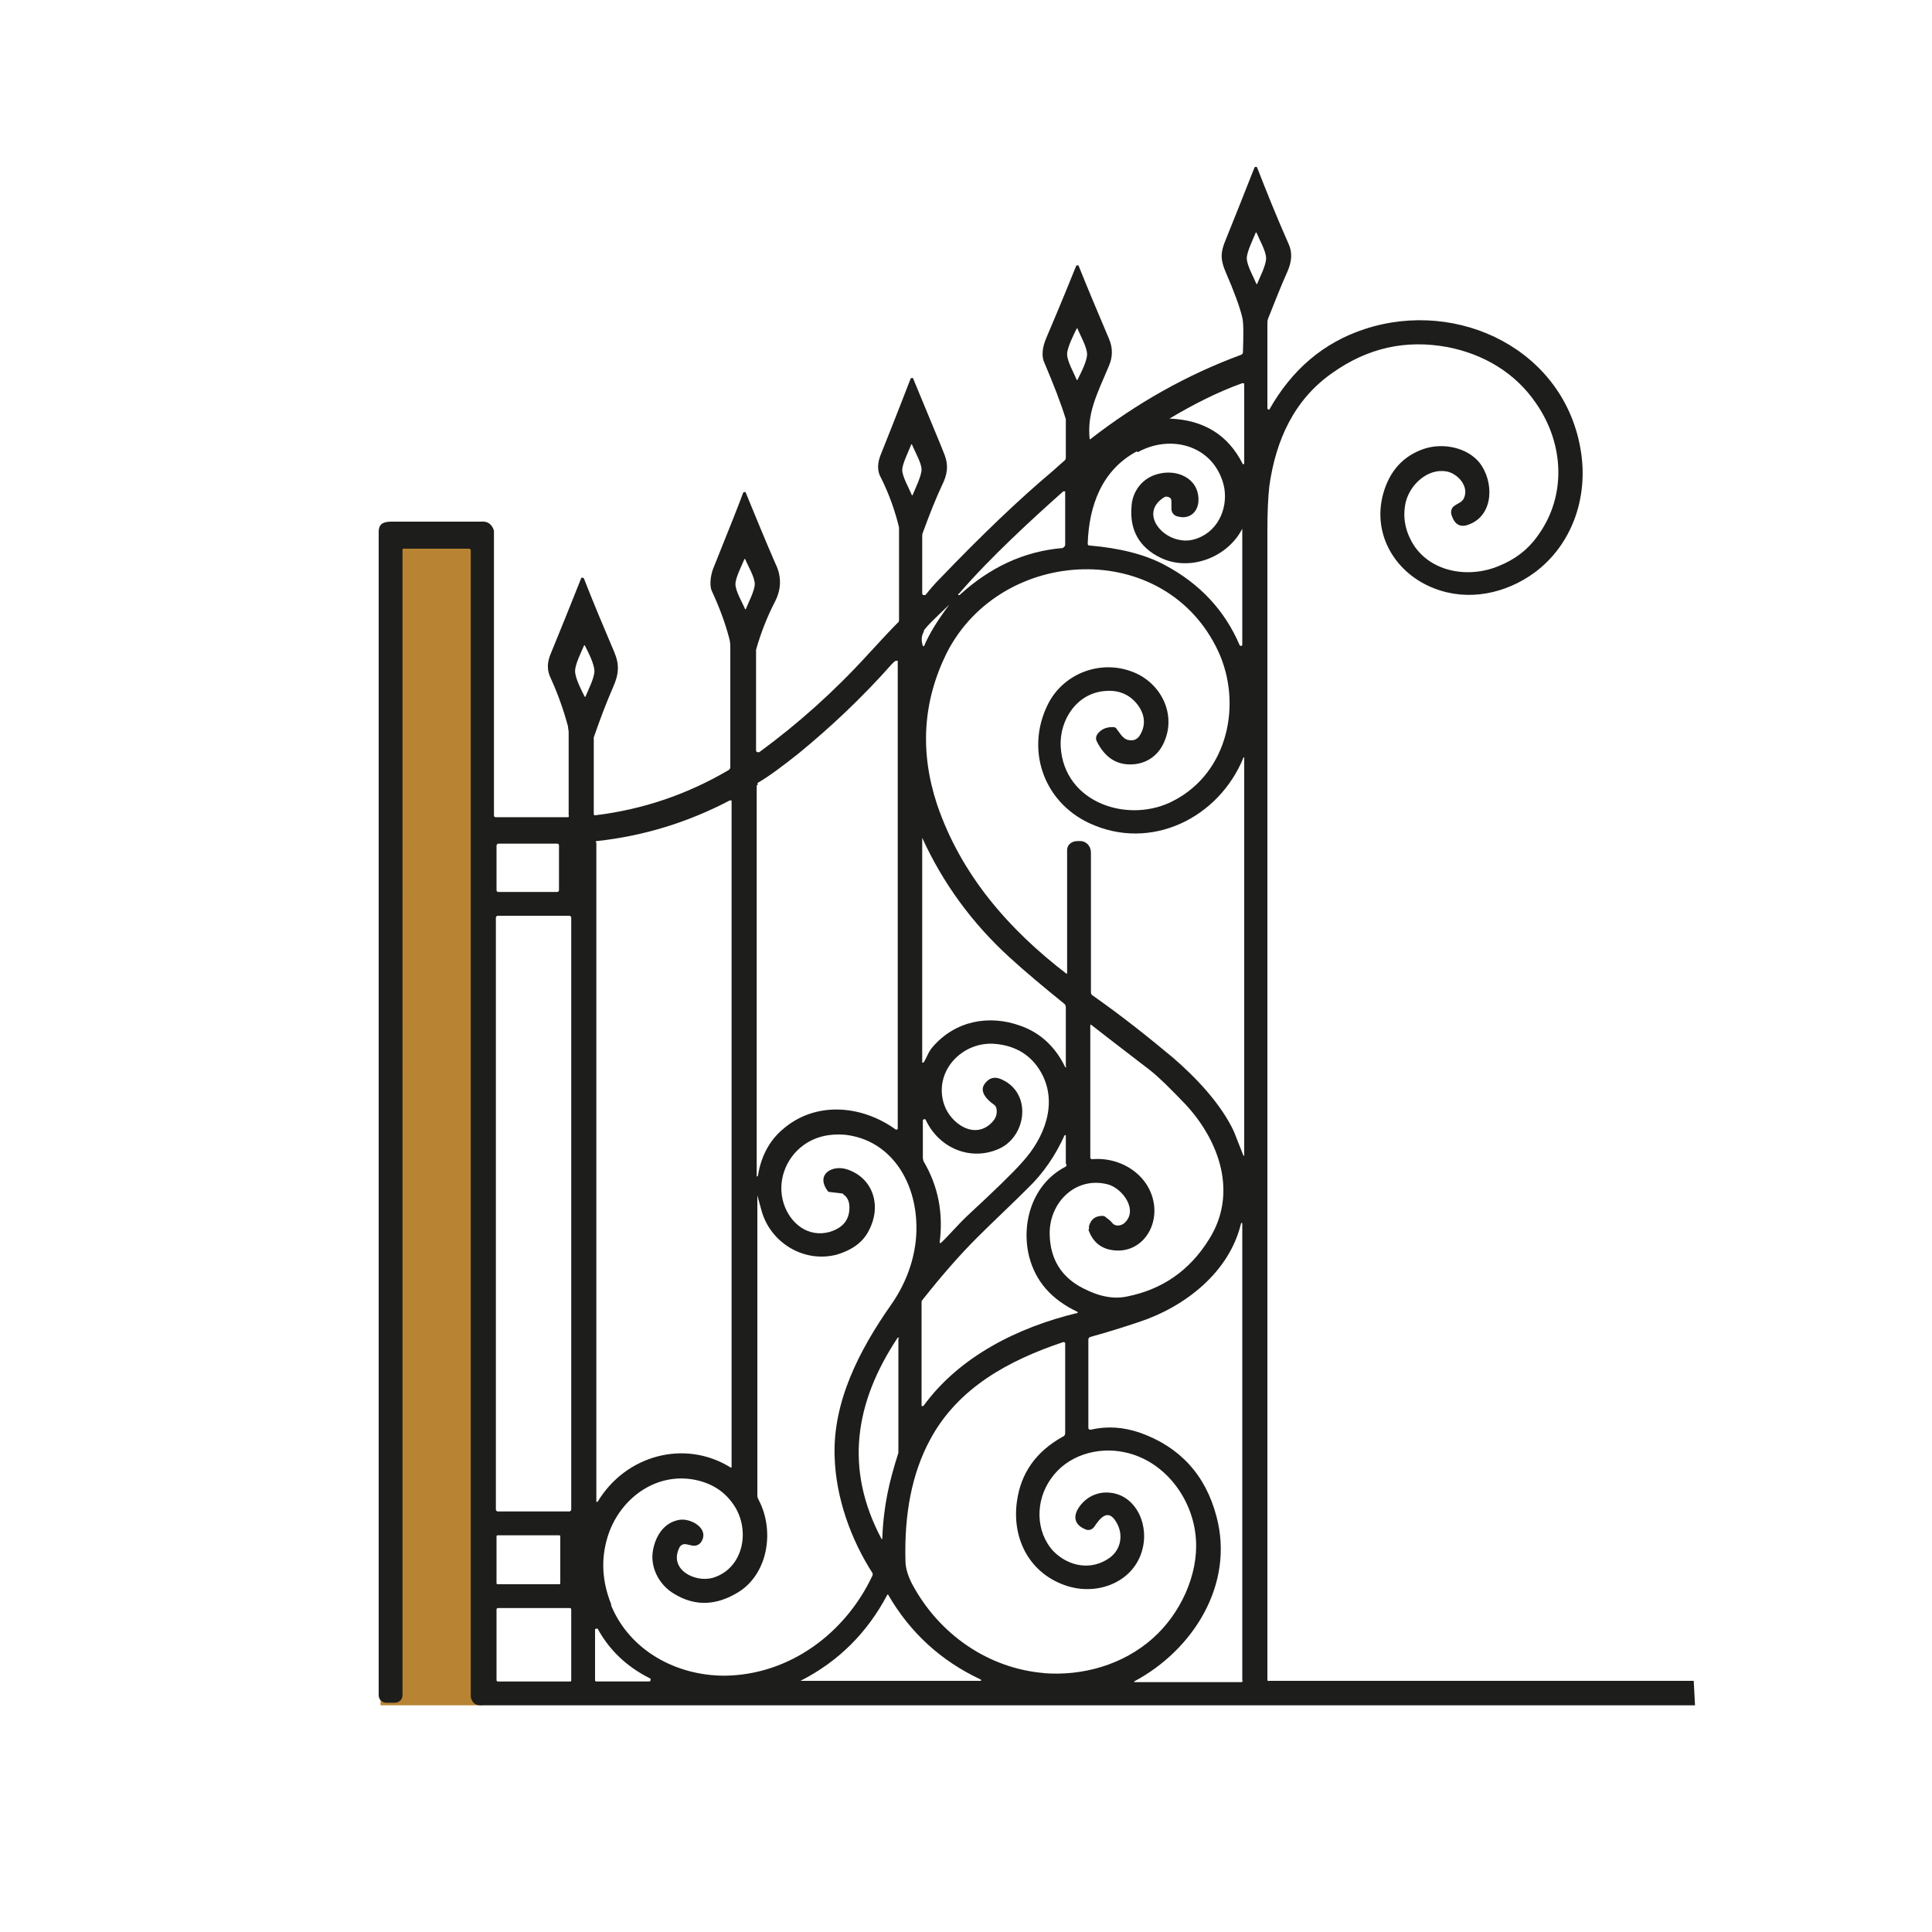 <?xml version="1.0" encoding="UTF-8"?>
<svg id="uuid-762ed905-8dcc-4e21-ab4e-67d805270166" data-name="Calque 1" xmlns="http://www.w3.org/2000/svg" width="105.8mm" height="105.8mm" viewBox="0 0 300 300">
  <defs>
    <style>
      .uuid-7dfb311e-0f99-4de9-bfc0-665b9a173dc9 {
        fill: #b88433;
      }

      .uuid-7dfb311e-0f99-4de9-bfc0-665b9a173dc9, .uuid-8cd42446-1b81-4fb1-8616-7a8f81928b68 {
        stroke-width: 0px;
      }

      .uuid-8cd42446-1b81-4fb1-8616-7a8f81928b68 {
        fill: #1d1d1b;
      }
    </style>
  </defs>
  <rect class="uuid-7dfb311e-0f99-4de9-bfc0-665b9a173dc9" x="59.1" y="82.9" width="15.9" height="181.9"/>
  <path class="uuid-8cd42446-1b81-4fb1-8616-7a8f81928b68" d="M197.1,261.1c-.2,0-.3-.1-.3-.3,0-5.5,0-65,0-178.4,0-2.8.1-5.1.3-6.9,1-7.2,3.9-13.5,9.8-17.6,5.5-3.9,11.4-5.2,17.9-4,5.6,1.1,10.5,4,13.7,8.7,4.4,6.3,4.8,14.5.2,20.7-1.5,2.1-3.5,3.6-6,4.6-4.8,2-10.9.9-13.5-3.8-1.1-2-1.4-4.1-.9-6.2.7-2.7,3.4-5.2,6.3-4.7,1.7.3,3.6,2.3,2.7,4.2-.3.6-1,.8-1.4,1.1-.5.3-.7.9-.5,1.5.5,1.5,1.4,2,2.8,1.4,3.8-1.5,3.8-6.7,1.5-9.6-1.9-2.3-5.6-3.1-8.6-2.1-3.2,1.1-5.3,3.4-6.3,6.9-1.8,6.4,1.9,12.5,8,14.8,5.2,2,11,.8,15.5-2.5,5.8-4.3,8.3-11.6,7.2-18.7-2.4-15.8-19-23.9-33.6-19.1-6.4,2.1-11.3,6.3-14.8,12.5,0,0,0,0-.1,0,0,0-.2,0-.2-.2v-13.1c0-.3,0-.5.1-.8,1.1-2.8,2.1-5.3,3-7.3.7-1.6.8-3,.2-4.3-1.9-4.3-3.5-8.3-4.9-11.9,0,0,0,0-.1-.1-.1,0-.2,0-.3.1-1.5,3.8-3,7.6-4.5,11.3-.8,1.9-.8,3,0,4.9,1.3,3,2.2,5.4,2.6,7.1.2.8.2,2.6.1,5.4,0,.2-.1.3-.3.4-8.4,3.1-16.2,7.5-23.4,13.1,0,0,0,0,0,0,0,0-.1,0-.1,0-.4-4,1-6.7,3-11.4.6-1.4.6-2.8,0-4.2-1.7-4-3.3-7.8-4.7-11.3,0,0,0-.1-.1-.1-.1,0-.3,0-.3.1-.8,2-2.3,5.7-4.6,11.1-.7,1.6-.8,3-.3,4,1.4,3.3,2.5,6.1,3.3,8.7,0,0,0,0,0,.1v5.7c0,.3,0,.5-.3.7-.1.1-.7.6-1.8,1.6-5,4.2-10.9,9.8-17.6,16.8-.6.6-1.3,1.4-2.1,2.4,0,0,0,0-.1,0,0,0-.1,0-.2,0-.1,0-.2-.1-.2-.3v-8.8c0-.2,0-.4.1-.6,1.1-3,2.1-5.5,3-7.4.8-1.6,1-3,.4-4.6-.4-1.1-2.1-5.1-4.9-11.9,0,0,0-.1-.1-.1-.1,0-.3,0-.3.1-.7,1.8-2.2,5.7-4.6,11.7-.6,1.4-.6,2.7,0,3.7,1.3,2.6,2.2,5.2,2.8,7.7,0,.2,0,.3,0,.5v13.8c0,.2,0,.4-.2.5-.9.9-2.5,2.6-4.7,5-5.2,5.7-10.8,10.7-16.8,15.1,0,0-.1,0-.2,0-.2,0-.3-.1-.3-.3v-15c0-.2,0-.4,0-.6.7-2.5,1.7-5.1,3-7.6.9-1.8,1-3.8,0-5.8-1.7-3.9-3.2-7.6-4.6-11,0,0,0-.1-.1-.1-.1,0-.2,0-.3.1-.5,1.4-2,5.2-4.5,11.4-.5,1.1-.8,2.8-.4,3.8,1.2,2.6,2.1,5,2.7,7.3.2.6.2,1.2.2,1.8v18.3c0,.2-.1.4-.3.5-6.3,3.7-13.2,6.1-20.7,7,0,0,0,0,0,0,0,0-.2,0-.2-.2v-11.5c0-.1,0-.3,0-.4,1-2.9,2-5.5,3-7.8.9-2,1-3.5.2-5.4-1.7-4-3.3-7.8-4.7-11.4,0,0,0-.1-.2-.2-.1,0-.3,0-.3.2-.8,2-2.3,5.8-4.6,11.4-.6,1.4-.8,2.6,0,4.2,1,2.2,1.9,4.7,2.6,7.3,0,.3.1.6.1.9v12.9c.1.1,0,.3-.1.3h-11.2c-.2,0-.3-.1-.3-.3v-44.2s0,0,0,0c-.3-1-1-1.5-2-1.4-4.6,0-9.2,0-13.8,0-1.2,0-2.1.2-2.1,1.6,0,18.3,0,78.5,0,180.6,0,.7.5,1.2,1.2,1.2h1.3c.7,0,1.2-.5,1.2-1.2V85.4h0c0-.1,0-.2.2-.2h10.1c.2,0,.3.1.3.3v178c0,0,0,0,0,0,.2.9.7,1.3,1.5,1.3h188.6l-.2-3.8h-66.2ZM77.4,131h9.1c.2,0,.3.1.3.3v6.9c0,.2-.1.3-.3.3h-9.1c-.2,0-.3-.1-.3-.3h0s0-6.9,0-6.9c0-.2.2-.3.3-.3ZM88.7,260.9c0,.1,0,.2-.2.2h-11.2c-.1,0-.2-.1-.2-.2v-11c0-.1.1-.2.2-.2h11.2c.1,0,.2.1.2.2v11ZM77.1,238.6c0-.1,0-.2.2-.2h9.5c.1,0,.2,0,.2.2v7.2c0,.1,0,.2-.2.2h-9.5c-.1,0-.2,0-.2-.2v-7.2ZM88.7,234.4c0,.1-.1.3-.3.3h-11.1c-.1,0-.3-.1-.3-.3v-91.9c0-.1.1-.3.3-.3h11.1c.1,0,.3.1.3.3v91.9ZM176.7,70.2c4.9-2.7,11.2-1.2,13.1,4.4,1.1,3.1,0,7.1-3.2,8.7-1.2.6-2.4.8-3.6.5-3.1-.6-5.8-4.4-2.2-6.6.3-.2.8,0,1,.2,0,.1.1.2.1.4v1.2c0,.6.4,1.1,1,1.2,1.8.5,3.2-.7,3.2-2.6,0-3.4-3.4-4.8-6.3-4-2.4.6-4,2.7-4.1,5.1-.3,3.6,1.2,6.3,4.5,7.9,4.5,2.2,10.4,0,12.7-4.5,0,0,0,0,0,0,0,0,0,0,0,0v18c0,0,0,.2-.2.2,0,0-.1,0-.2-.1-2.3-5.4-6.2-9.6-11.7-12.5-3-1.6-6.9-2.6-11.7-3-.1,0-.2-.1-.2-.3.2-5.9,2.2-11.4,7.6-14.3ZM167.2,51s0,0,.1,0,0,0,0,0c.4,1,1.5,2.9,1.5,4,0,1.1-1,3-1.5,4,0,0,0,0-.1,0s0,0,0,0c-.4-1-1.5-2.9-1.5-4,0-1,1-3,1.5-4ZM148.9,92.2c4.9-5.7,11.6-11.8,16.2-15.9,0,0,.2,0,.3,0,0,0,0,0,0,.1v8.2c0,.2-.2.4-.4.5-6,.5-11.3,3-16,7.3,0,0-.1,0-.2,0,0,0,0-.1,0-.2ZM143.4,98c.5-.8,1.9-2.1,4-4.1,0,0,0,0,0,0s0,0,0,0c-1.8,2.4-3.1,4.5-3.9,6.4,0,0-.1.1-.2,0,0,0,0,0,0,0-.3-.9-.2-1.7.2-2.3ZM169,190.9c.6,1.8,1.8,2.9,3.6,3.2,4.2.7,7.1-3,6.6-7-.6-4.6-5.1-7.5-9.6-7.1-.2,0-.3-.1-.3-.3,0,0,0,0,0,0v-20.5c0,0,0-.1.1-.1,0,0,0,0,0,0,.5.4,3.6,2.8,9.2,7.1,1.4,1.1,3.2,2.9,5.5,5.3,5.2,5.6,8.2,13.8,3.6,21-3,4.8-7.2,7.7-12.6,8.8-2.2.5-4.5,0-7-1.3-3.3-1.7-5-4.5-5.1-8.2-.2-4.9,3.9-9.2,9-7.9,2.3.6,4.9,4.1,2.5,6.1-.6.4-1.3.4-1.7,0-.3-.4-.7-.7-1.1-1-.1-.1-.3-.2-.5-.2-1.1,0-1.8.5-2.1,1.6,0,.2,0,.3,0,.5ZM165.6,180.8c0,.2,0,.3-.2.4-5,2.6-6.9,8.6-5.6,13.9,1,3.9,3.5,6.7,7.5,8.6,0,0,.1.1,0,.2,0,0,0,0-.1,0-9.1,2.2-18.2,6.7-23.8,14.4,0,0-.2.1-.3,0,0,0,0-.1,0-.2v-15.9c0-.1,0-.2.1-.3,3-3.8,5.8-7,8.5-9.7,2.5-2.5,5.2-5,7.9-7.7,2.4-2.3,4.3-5.1,5.7-8.2,0,0,.1-.1.2,0,0,0,0,0,0,.1v4.3ZM155.9,167.8c-1.2-.7-2.2-.6-3,.5-.9,1.2.4,2.5,1.4,3.2.2.1.3.3.4.5.2.8,0,1.5-.5,2.1-2.7,3.1-6.6.4-7.6-2.6-1.7-5.1,2.8-9.9,8-9.4,3.2.3,5.6,1.8,7.1,4.5,2.6,4.7.5,10.1-3,13.9-1.5,1.7-4.3,4.4-8.4,8.2-1.6,1.5-3.1,3.3-4.2,4.3,0,0-.1,0-.2,0,0,0,0,0,0,0,.6-4.6-.2-8.8-2.5-12.7,0-.1-.1-.3-.1-.5v-5.8c0,0,0-.2.2-.2,0,0,.1,0,.2,0,2.1,4.6,7.2,6.6,11.6,4.5,3.9-1.9,4.9-8,.8-10.4ZM165.6,165.6c0,0,0,.1-.1.1,0,0,0,0-.1,0-1.5-3.1-3.8-5.3-6.9-6.4-4.9-1.8-10.2-.8-13.7,3.3-.7.8-.9,1.7-1.4,2.4,0,0-.1,0-.2,0,0,0,0,0,0-.1v-34.8s0,0,0,0c0,0,0,0,0,0,3.2,7,7.7,13.2,13.5,18.5,2.5,2.3,5.4,4.7,8.6,7.3.1.1.2.3.2.5v9.2ZM141.5,69s0,0,0,0c0,0,.1,0,.1,0,.4,1,1.5,2.9,1.5,3.9,0,1-1,3-1.4,4,0,0,0,0,0,0,0,0-.1,0-.1,0-.4-1-1.5-2.9-1.5-3.9,0-1,1-2.9,1.4-4ZM117.6,121.6c1.9-1.1,4-2.7,6.4-4.6,5-4.1,9.9-8.7,14.5-13.9.2-.2.4-.4.6-.5,0,0,.2,0,.3,0,0,0,0,0,0,.1v72.5c0,.1,0,.2-.2.2s0,0-.1,0c-5.4-3.9-12.6-4.4-17.6,0-2,1.7-3.3,4.1-3.8,7.1,0,.1-.1.2-.2.2h0s0,0,0,0v-60.6c0-.1,0-.2.2-.3ZM115.6,86.8s0,0,0,0c0,0,.1,0,.1,0,.4,1,1.5,2.8,1.5,3.9,0,1-1,2.9-1.4,3.9,0,0,0,0,0,0,0,0-.1,0-.1,0-.4-1-1.5-2.8-1.5-3.9,0-1,1-2.9,1.4-3.9ZM92.5,130.8c0-.1,0-.2.2-.2,7.3-.8,14.1-2.9,20.6-6.3.1,0,.3,0,.3,0,0,0,0,0,0,.1v103.4c0,0,0,.1-.1.1,0,0,0,0,0,0-7.2-4.5-16.4-1.9-20.7,5.3,0,0-.1,0-.2,0,0,0,0,0,0-.1v-102.3ZM90.9,108.2c0,0-.1,0-.1,0-.5-1-1.5-2.9-1.5-4,0-1.1,1-3,1.4-4,0,0,0,0,0,0,0,0,.1,0,.1,0,.5,1,1.5,2.9,1.5,4,0,1.1-1,3-1.4,4,0,0,0,0,0,0ZM101,261c0,0-.1.1-.2.1h-8.2c0,0-.2,0-.2-.2v-7.8c0-.1,0-.2.2-.2,0,0,.1,0,.2,0,1.8,3.3,4.5,5.9,8.1,7.7.1,0,.2.2.1.3ZM94.9,249.1c-1.4-3.5-1.6-6.9-.6-10.3,1.7-5.8,7.3-10.3,13.7-9,2.8.6,4.8,2,6.2,4.3,2.3,3.9,1.1,9.5-3.5,10.9-2.8.8-6.9-1.3-5.2-4.7.2-.4.6-.6,1.1-.5l.9.2c.5.1,1.1-.1,1.4-.6,1.3-2.1-1.7-3.7-3.4-3.4-2.4.4-3.7,2.5-4.1,4.7-.5,2.6.9,5.4,3.3,6.8,3.3,2,6.6,1.8,10-.3,4.6-2.9,5.6-9.6,3.1-14.3-.1-.2-.2-.4-.2-.7v-46.6s0,0,0,0,0,0,0,0c0,0,.2.8.6,2.2,1.3,5.1,6.6,8.4,11.8,7,2.3-.7,4-1.9,4.9-3.7,2-3.7.8-8.1-3.3-9.5-2.3-.8-5,.7-3.1,3.3,0,.1.2.2.4.2l1.7.2c.1,0,.3,0,.4.2.6.4.9,1.1.9,2,0,2-1.1,3.2-3.1,3.8-3.3.9-6.1-1.3-7.1-4.4-1.1-3.4.3-7.1,3.1-9.1,1.8-1.3,4-1.8,6.4-1.6,7.1.8,11,7.2,11.1,14.1.1,4.2-1.3,8.6-4,12.4-4.9,7-9,15-8.7,23.5.2,6.4,2.5,12.8,5.9,18.1,0,0,0,.2,0,.3-4.2,9-12.9,15.5-23,15.6-7.5,0-14.7-3.9-17.6-10.9ZM139.5,207.8v17.6c0,0,0,.2,0,.2-1.4,4.4-2.3,8.1-2.5,13.3,0,0,0,.1-.1.1,0,0,0,0,0,0-5.8-10.9-4.2-21.2,2.5-31.3,0,0,.1,0,.2,0,0,0,0,0,0,.1ZM152.5,261c0,0,0,0-.2,0h-28s0,0,0,0c0,0,0,0,0,0,5.9-3,10.4-7.5,13.5-13.4,0,0,0,0,.1,0,0,0,0,0,0,0,3.4,5.9,8.2,10.3,14.4,13.2,0,0,.1.1,0,.2ZM162.2,259.8c-8.7-.7-16.4-6-20.6-13.9-.6-1.2-1-2.4-1-3.5-.2-7.3,1-13.6,3.8-18.8,4.3-8.1,12.3-12.4,20.7-15.2.1,0,.3,0,.3.2,0,0,0,0,0,0v13.9c0,.3-.1.5-.4.6-4.1,2.3-6.5,5.6-7.1,10.1-.8,5.9,2.1,11.3,7.9,13.1,5.2,1.6,11.1-1.1,11.8-6.8.5-4-2.1-8.2-6.5-7.7-1.3.2-2.4.8-3.3,1.9-1.2,1.5-1.2,3,.8,3.8.5.2,1,0,1.3-.4.8-1.2,2.1-3,3.4-.8,1.2,1.9.8,4.3-1,5.6-2.8,2-6.3,1.4-8.7-1-2.8-3-2.9-7.8-.4-11.3,2.5-3.6,7.2-5,11.4-4.1,6.3,1.3,10.7,7.3,11.1,13.5.4,5.5-2.4,11.6-6.7,15.4-4.6,4.1-10.9,5.9-17,5.4ZM193,260.9c0,.2-.1.3-.3.3h-16.5c0,0-.1,0-.1-.1,0,0,0,0,0,0,9.2-4.9,15.6-15.1,12.8-25.6-1.7-6.5-5.7-10.8-11.8-13-2.6-.9-5.1-1.1-7.7-.5-.2,0-.3,0-.4-.2,0,0,0,0,0,0v-13.8c0-.2.1-.3.3-.4,2.9-.8,5.4-1.6,7.5-2.3,7.3-2.4,14.1-7.8,15.9-15.3,0,0,0-.1.1-.1,0,0,.1,0,.1.1v71.1ZM193.1,179.5s0,0,0,0,0,0,0,0c-.6-1.5-1.1-2.8-1.5-3.8-2-4.3-5.9-8.4-9.5-11.5-3.6-3-7.7-6.3-12.4-9.6-.2-.1-.3-.3-.3-.5v-21.7c0-1-.7-1.8-1.7-1.8h-.4c-.8,0-1.6.5-1.6,1.4,0,0,0,0,0,.1v19c0,0,0,.1-.1.1,0,0,0,0,0,0-9-6.9-16.4-15.4-20.1-26.3-2.7-8.2-2.2-16,1.5-23.5,8.5-16.7,34-17.9,42.2-.2,3.7,8.1,1.5,18.7-6.9,23.1-6.9,3.7-17.1.5-17.6-8.4-.2-4.2,2.6-8.3,6.9-8.6,2.2-.2,3.9.6,5.1,2.2,1.1,1.5,1.2,3.1.4,4.5-.4.8-1.1,1.1-1.9.9-.8-.1-1.4-1.2-1.8-1.7-.1-.2-.3-.3-.6-.3-1,0-1.8.3-2.4,1.1-.2.3-.3.7-.1,1.1,1.2,2.4,2.9,3.6,5.2,3.6,2.5,0,4.5-1.4,5.4-3.8,1.7-4.3-.8-9-5.1-10.6-5-1.9-10.6.3-13,4.9-3.6,7-.9,15.2,6.3,18.6,9.6,4.5,20.2-.8,24-10.2,0,0,0,0,.1,0,0,0,0,0,0,0v61.8ZM193.1,72c0,0,0,.1-.1.1,0,0,0,0,0,0-2.3-4.6-6.1-6.9-11.4-7.1,0,0,0,0,0,0,0,0,0,0,0,0,3.7-2.2,7.4-4.1,11.3-5.5.1,0,.3,0,.3.1,0,0,0,0,0,0v12.5ZM195.2,44.1s0,0-.1,0,0,0,0,0c-.4-1-1.5-2.9-1.5-4,0-1,1-3,1.4-4,0,0,0,0,.1,0s0,0,0,0c.4,1,1.5,2.9,1.5,4,0,1.1-1,3-1.4,4Z"/>
</svg>